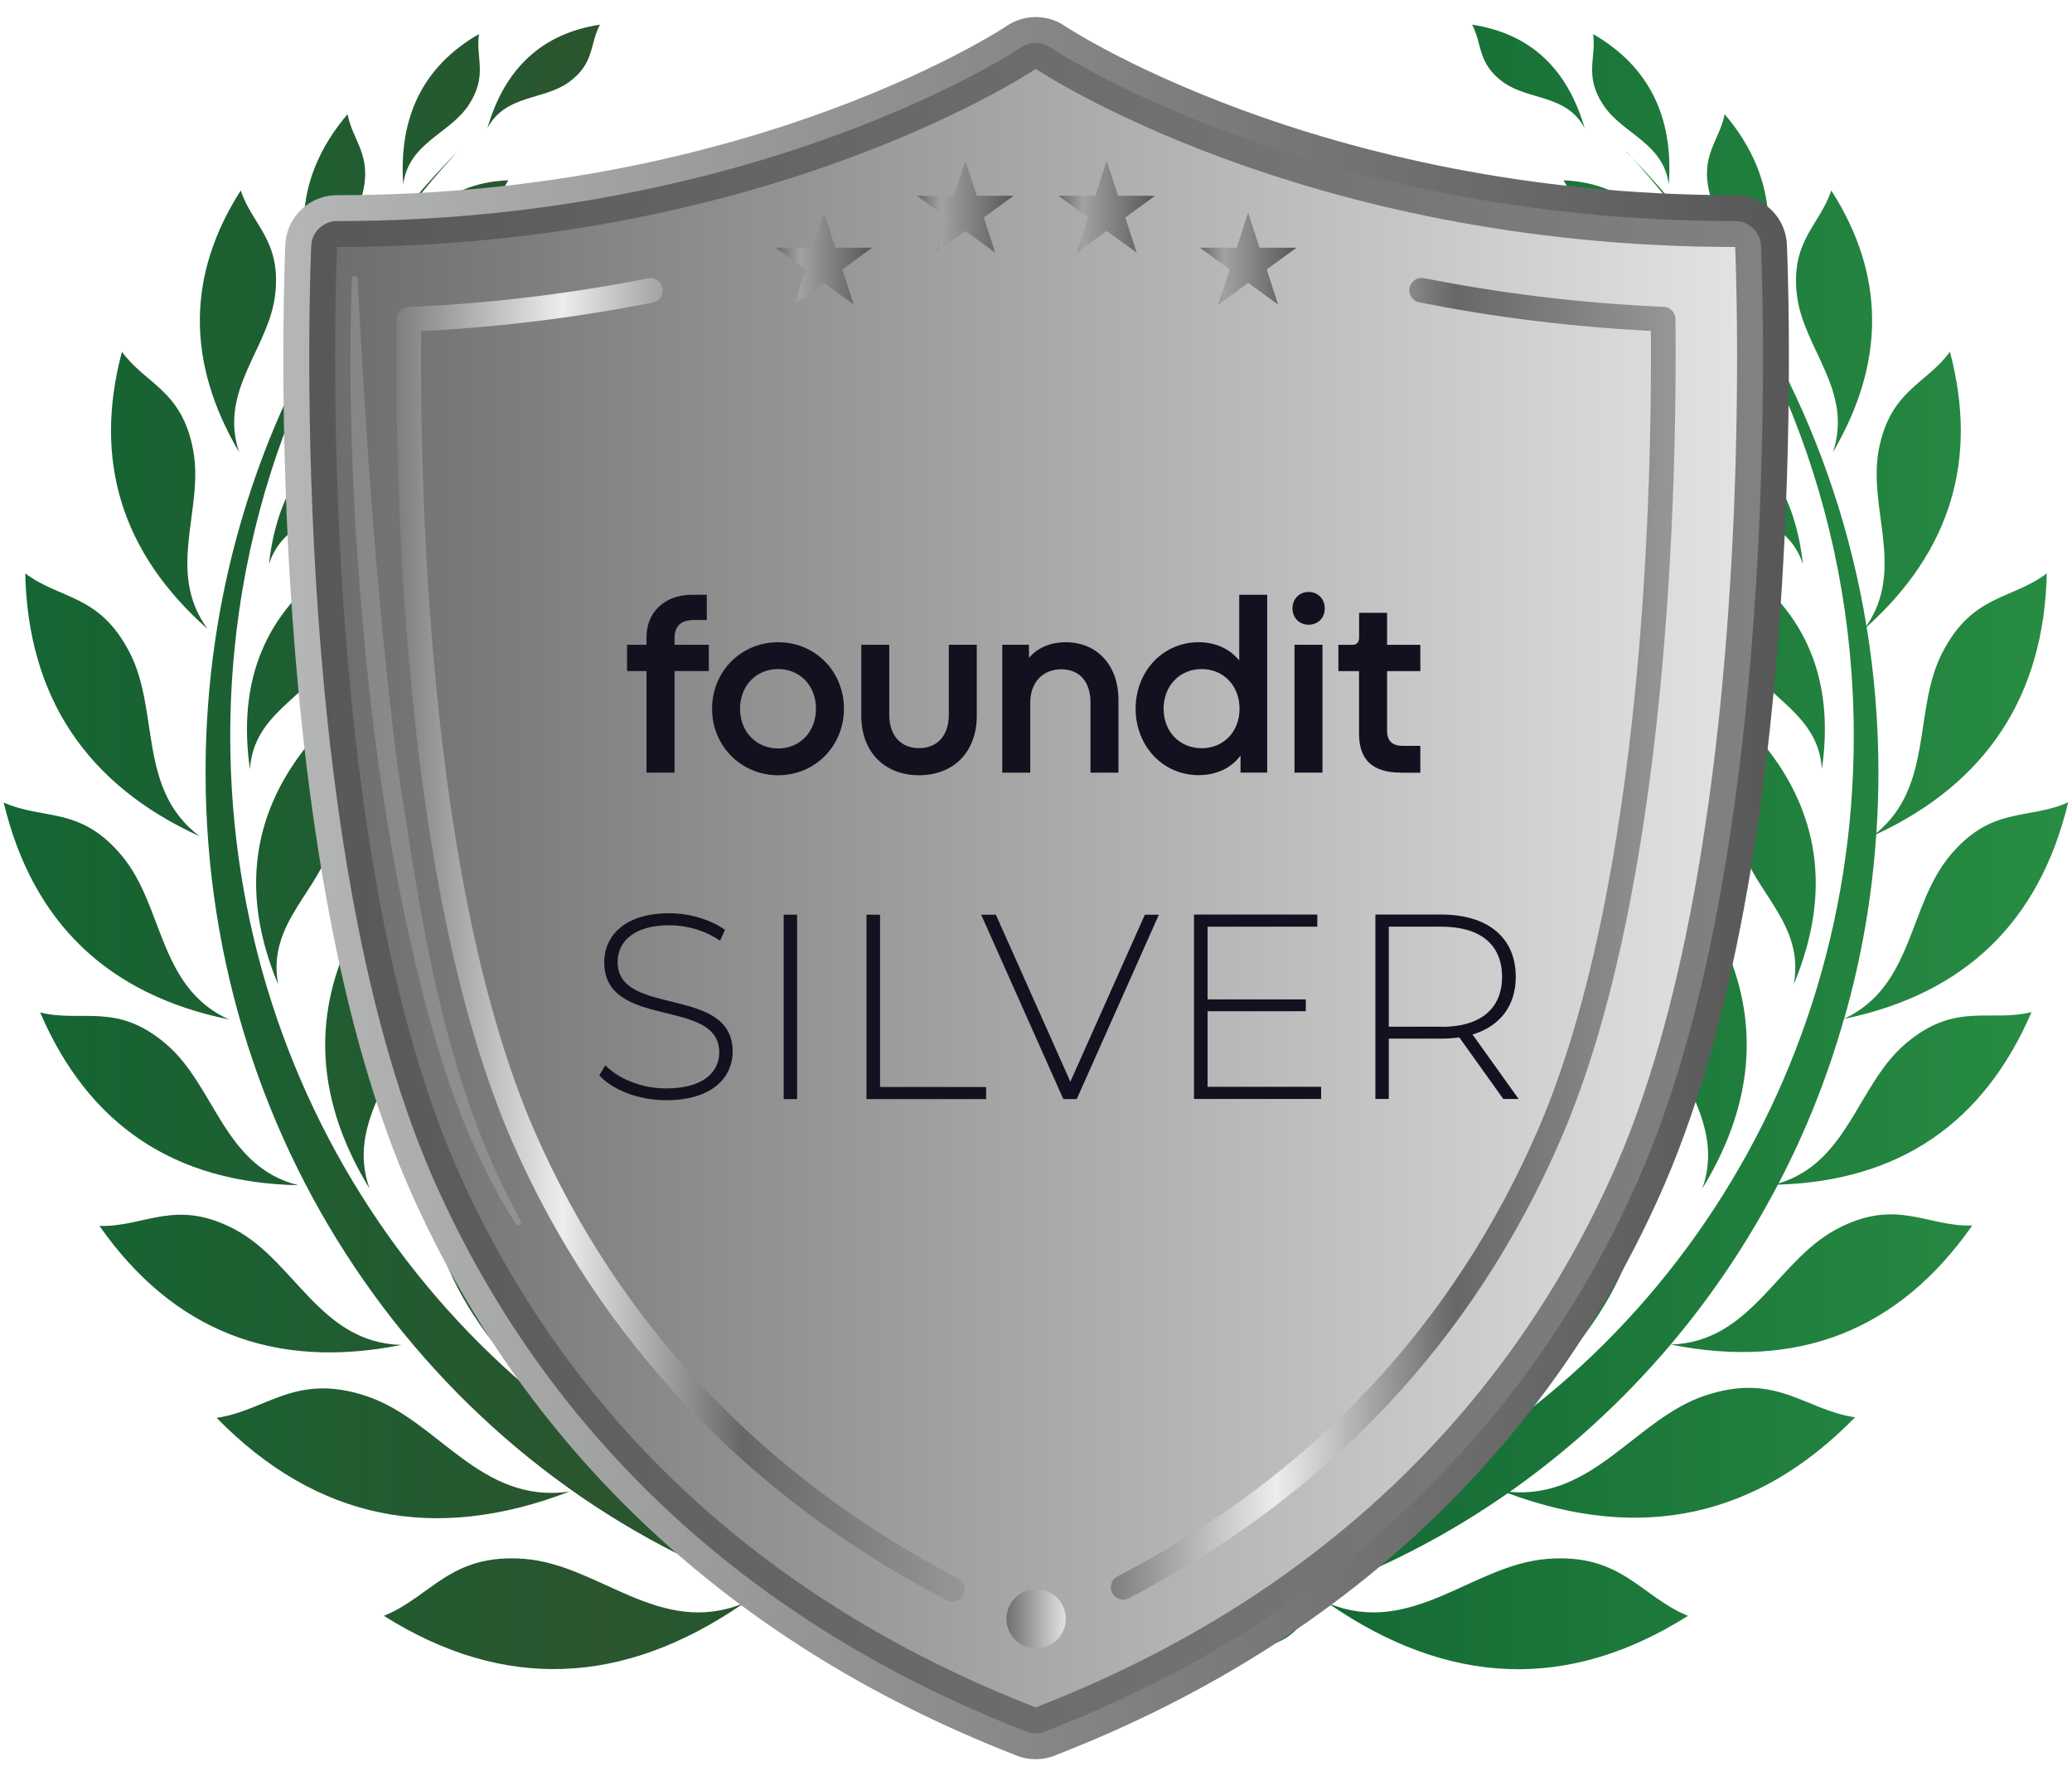 <svg width="84" height="72" viewBox="0 0 84 72" fill="none" xmlns="http://www.w3.org/2000/svg">
<path fill-rule="evenodd" clip-rule="evenodd" d="M65.93 6.153C70.941 11.23 74.443 17.899 75.668 25.381C77.251 23.059 75.713 20.595 76.168 18.22C76.639 15.808 78.08 15.591 79.051 14.262C80.216 18.646 79.066 22.364 75.675 25.419C75.989 27.345 76.153 29.317 76.153 31.333C76.153 32.154 76.123 32.968 76.071 33.775C78.401 31.856 77.55 28.779 78.745 26.457C79.969 24.082 81.545 24.328 82.978 23.246C82.867 28.211 80.537 31.736 76.064 33.827C75.892 36.403 75.451 38.905 74.764 41.302C77.572 39.995 77.356 36.732 79.043 34.701C80.738 32.655 82.224 33.259 83.845 32.528C82.68 37.389 79.633 40.301 74.757 41.309C74.092 43.647 73.204 45.88 72.106 47.978C74.944 47.127 75.302 43.96 77.266 42.303C79.282 40.6 80.641 41.459 82.359 41.033C80.41 45.566 76.967 47.881 72.076 48.03C70.859 50.36 69.403 52.533 67.73 54.512C71.001 54.415 72.024 51.129 74.451 49.837C76.878 48.545 78.102 49.74 79.954 49.688C76.967 53.959 72.875 55.542 67.73 54.512C65.811 56.782 63.615 58.791 61.203 60.486C64.624 60.785 66.311 57.521 69.126 56.58C72.024 55.617 73.159 57.163 75.205 57.462C71.225 61.539 66.513 62.532 61.129 60.538C58.724 62.218 56.096 63.585 53.31 64.585C53.124 65.832 52.086 66.781 50.831 66.781C50.047 66.781 49.352 66.407 48.889 65.825C47.725 66.064 46.545 66.243 45.343 66.363L42.236 71L39.13 66.363C37.92 66.251 36.733 66.064 35.568 65.825C35.105 66.407 34.41 66.781 33.626 66.781C32.371 66.781 31.334 65.825 31.147 64.578C17.87 59.806 8.334 46.723 8.334 31.318C8.334 21.446 12.254 12.53 18.557 6.138C12.844 12.283 9.334 20.639 9.334 29.847C9.334 44.961 18.796 57.783 31.909 62.278C32.357 61.837 32.961 61.569 33.633 61.569C34.754 61.569 35.709 62.33 36.031 63.391C36.665 63.518 37.307 63.622 37.957 63.712L42.251 57.305L46.545 63.712C47.187 63.622 47.822 63.518 48.449 63.391C48.77 62.33 49.718 61.569 50.846 61.569C51.518 61.569 52.123 61.837 52.571 62.285C65.684 57.79 75.153 44.968 75.153 29.847C75.153 20.639 71.635 12.276 65.93 6.138V6.153ZM64.243 5.197C63.503 3.808 61.965 4.084 60.927 3.322C59.889 2.561 60.098 1.784 59.68 1C62.025 1.358 63.541 2.77 64.243 5.197ZM67.879 10.626C67.02 8.512 65.527 7.4 63.384 7.31C63.832 7.975 63.72 8.699 64.721 9.274C65.729 9.849 67.08 9.453 67.872 10.626H67.879ZM70.851 16.42C70.075 13.732 68.395 12.171 65.796 11.775C66.259 12.642 66.027 13.508 67.177 14.352C68.327 15.188 70.022 14.889 70.844 16.428L70.851 16.42ZM73.092 22.872C72.748 19.698 71.172 17.593 68.342 16.607C68.693 17.675 68.26 18.593 69.388 19.781C70.508 20.96 72.472 20.983 73.092 22.872ZM73.861 31.183C74.376 27.607 73.248 24.821 70.433 22.88C70.515 24.157 69.784 25.03 70.68 26.666C71.576 28.301 73.711 28.921 73.861 31.176V31.183ZM72.718 39.913C74.264 36.209 73.808 32.871 71.307 29.944C71.046 31.348 70.015 32.072 70.53 34.103C71.046 36.134 73.181 37.434 72.718 39.913ZM69.014 48.187C71.359 44.349 71.426 40.563 69.134 36.844C68.604 38.352 67.334 38.972 67.566 41.324C67.797 43.677 69.948 45.514 69.014 48.187ZM64.049 54.362C66.961 50.606 67.454 46.619 65.467 42.415C64.736 43.938 63.332 44.438 63.302 46.947C63.279 49.456 65.34 51.652 64.049 54.355V54.362ZM58.164 59.261C61.861 55.714 63.011 51.517 61.525 46.686C60.509 48.202 58.918 48.508 58.508 51.189C58.097 53.87 59.971 56.573 58.164 59.254V59.261ZM53.131 61.576C56.895 56.931 57.634 51.928 55.244 46.589C54.281 48.486 52.496 49.075 52.399 52.234C52.302 55.386 54.834 58.216 53.131 61.584V61.576ZM67.655 7.467C67.849 4.719 66.834 2.68 64.586 1.381C64.721 2.344 64.213 3.054 64.989 4.241C65.758 5.428 67.416 5.764 67.655 7.467ZM71.001 12.366C72.203 9.491 71.852 6.907 69.918 4.629C69.709 5.719 68.91 6.279 69.313 7.855C69.709 9.431 71.367 10.439 71.008 12.366H71.001ZM74.309 18.332C76.437 14.703 76.437 11.156 74.242 7.721C73.771 9.14 72.599 9.744 72.845 11.94C73.099 14.135 75.145 15.815 74.309 18.332ZM53.848 65.004C58.717 68.371 63.586 68.573 68.432 65.511C66.505 64.727 65.744 62.958 62.712 63.204C59.68 63.45 57.253 66.385 53.848 65.004ZM19.759 5.197C20.506 3.808 22.037 4.084 23.075 3.322C24.113 2.561 23.903 1.784 24.322 1C21.977 1.358 20.461 2.77 19.759 5.197ZM16.122 10.626C16.921 9.453 18.273 9.856 19.274 9.274C20.282 8.699 20.162 7.975 20.61 7.31C18.467 7.392 16.974 8.512 16.115 10.626H16.122ZM13.143 16.42C13.964 14.882 15.659 15.188 16.809 14.344C17.959 13.501 17.728 12.642 18.191 11.768C15.592 12.164 13.919 13.725 13.135 16.413L13.143 16.42ZM10.903 22.872C11.522 20.983 13.479 20.96 14.606 19.781C15.726 18.593 15.301 17.675 15.652 16.607C12.822 17.593 11.254 19.698 10.903 22.872ZM10.133 31.183C10.283 28.921 12.418 28.308 13.315 26.673C14.211 25.038 13.479 24.164 13.561 22.887C10.746 24.829 9.618 27.607 10.133 31.191V31.183ZM11.276 39.913C10.813 37.434 12.949 36.134 13.464 34.103C13.979 32.072 12.949 31.34 12.687 29.944C10.186 32.871 9.73 36.209 11.276 39.913ZM14.98 48.187C14.039 45.514 16.197 43.677 16.428 41.324C16.66 38.972 15.39 38.352 14.86 36.844C12.575 40.563 12.635 44.349 14.98 48.187ZM19.946 54.362C18.654 51.659 20.715 49.464 20.692 46.955C20.67 44.446 19.259 43.945 18.527 42.422C16.541 46.619 17.033 50.606 19.946 54.37V54.362ZM25.83 59.261C24.023 56.573 25.905 53.877 25.486 51.196C25.076 48.508 23.485 48.209 22.47 46.693C20.984 51.525 22.134 55.714 25.83 59.269V59.261ZM30.863 61.576C29.16 58.208 31.699 55.386 31.595 52.227C31.49 49.075 29.713 48.486 28.75 46.581C26.36 51.921 27.099 56.924 30.863 61.569V61.576ZM16.346 7.467C16.585 5.764 18.243 5.428 19.012 4.241C19.781 3.054 19.281 2.344 19.416 1.381C17.168 2.68 16.16 4.719 16.346 7.467ZM13.001 12.366C12.635 10.439 14.293 9.431 14.696 7.855C15.092 6.279 14.293 5.712 14.091 4.629C12.15 6.907 11.806 9.491 13.008 12.366H13.001ZM9.693 18.332C8.856 15.815 10.903 14.135 11.156 11.94C11.41 9.744 10.23 9.14 9.76 7.721C7.565 11.156 7.557 14.703 9.693 18.332ZM8.416 25.501C6.691 23.141 8.296 20.632 7.826 18.22C7.363 15.808 5.914 15.591 4.944 14.262C3.764 18.683 4.944 22.432 8.416 25.501ZM8.087 33.902C3.517 31.818 1.135 28.271 1.023 23.246C2.449 24.321 4.032 24.075 5.257 26.457C6.482 28.831 5.563 31.99 8.087 33.902ZM9.282 41.332C6.415 40.04 6.646 36.747 4.951 34.708C3.256 32.662 1.77 33.267 0.149 32.535C1.314 37.411 4.383 40.331 9.282 41.332ZM12.097 48.053C9.058 47.298 8.73 44.02 6.721 42.318C4.712 40.615 3.345 41.474 1.628 41.048C3.599 45.641 7.109 47.955 12.105 48.053H12.097ZM16.272 54.527C12.986 54.445 11.963 51.144 9.536 49.852C7.109 48.56 5.884 49.755 4.032 49.703C7.027 53.974 11.119 55.557 16.272 54.527ZM23.09 60.471C19.46 61.001 17.758 57.566 14.86 56.603C11.963 55.639 10.828 57.185 8.782 57.484C12.822 61.613 17.608 62.584 23.09 60.471ZM30.146 65.004C26.734 66.385 24.314 63.45 21.282 63.204C18.25 62.958 17.489 64.735 15.562 65.511C20.409 68.566 25.277 68.364 30.146 65.004Z" fill="url(#paint0_linear_5112_53124)"/>
<path d="M41.982 69.223C53.856 64.63 61.45 56.633 65.55 47.194C71.427 33.61 70.344 10.013 70.344 10.013C52.713 10.013 41.99 2.792 41.99 2.792C41.99 2.792 31.296 10.013 13.666 10.013C13.666 10.013 12.583 33.61 18.452 47.194C22.552 56.633 30.146 64.63 41.99 69.223" stroke="url(#paint1_linear_5112_53124)" stroke-width="4.2" stroke-linecap="round" stroke-linejoin="round"/>
<path d="M41.982 69.223C53.856 64.63 61.45 56.633 65.55 47.194C71.427 33.61 70.344 10.013 70.344 10.013C52.713 10.013 41.99 2.792 41.99 2.792C41.99 2.792 31.296 10.013 13.666 10.013C13.666 10.013 12.583 33.61 18.452 47.194C22.552 56.633 30.146 64.63 41.99 69.223" stroke="url(#paint2_linear_5112_53124)" stroke-width="2.1" stroke-linecap="round" stroke-linejoin="round"/>
<path fill-rule="evenodd" clip-rule="evenodd" d="M41.982 69.223C53.856 64.63 61.45 56.633 65.55 47.194C71.427 33.61 70.344 10.013 70.344 10.013C52.713 10.013 41.99 2.792 41.99 2.792C41.99 2.792 31.296 10.013 13.666 10.013C13.666 10.013 12.583 33.61 18.452 47.194C22.552 56.633 30.146 64.63 41.99 69.223" fill="url(#paint3_linear_5112_53124)"/>
<g opacity="0.17">
<path d="M14.495 11.283C14.831 17.794 15.279 24.298 16.078 30.773C17.041 37.15 17.945 43.781 21.103 49.494C21.141 49.546 21.118 49.62 21.066 49.658C21.014 49.688 20.939 49.673 20.909 49.62C19.132 46.843 18.027 43.691 17.205 40.525C15.562 34.178 14.793 27.636 14.398 21.102C14.218 17.831 14.144 14.561 14.263 11.29C14.263 11.156 14.487 11.148 14.487 11.29L14.495 11.283Z" fill="#F8F9F9"/>
</g>
<g filter="url(#filter0_d_5112_53124)">
<path d="M23.365 42.668L23.611 42.26C24.122 42.797 25.073 43.198 26.075 43.198C27.569 43.198 28.229 42.545 28.229 41.736C28.229 39.492 23.566 40.837 23.566 38.083C23.566 37.028 24.374 36.097 26.211 36.097C27.032 36.097 27.886 36.356 28.461 36.77L28.261 37.209C27.64 36.783 26.883 36.582 26.211 36.582C24.756 36.582 24.109 37.255 24.109 38.076C24.109 40.32 28.772 38.994 28.772 41.704C28.772 42.758 27.931 43.677 26.081 43.677C24.969 43.677 23.902 43.263 23.359 42.661L23.365 42.668Z" fill="#131120"/>
<path d="M30.841 36.155H31.385V43.631H30.841V36.155Z" fill="#131120"/>
<path d="M34.204 36.155H34.748V43.14H39.048V43.631H34.198V36.155H34.204Z" fill="#131120"/>
<path d="M46.052 36.155L42.721 43.631H42.178L38.847 36.155H39.443L42.463 42.926L45.483 36.155H46.052Z" fill="#131120"/>
<path d="M52.629 43.133V43.625H47.475V36.149H52.474V36.64H48.025V39.589H52.008V40.068H48.025V43.133H52.636H52.629Z" fill="#131120"/>
<path d="M60.015 43.625L58.23 41.129C57.998 41.161 57.758 41.18 57.506 41.18H55.372V43.625H54.829V36.149H57.506C59.388 36.149 60.52 37.087 60.52 38.671C60.52 39.855 59.88 40.676 58.767 41.012L60.636 43.625H60.015ZM57.506 40.702C59.11 40.702 59.964 39.952 59.964 38.671C59.964 37.391 59.11 36.64 57.506 36.64H55.372V40.695H57.506V40.702Z" fill="#131120"/>
</g>
<path d="M26.209 31.325V27.206H25.421V26.141H26.209V25.838C26.209 24.834 26.924 24.113 28.07 24.113H28.654V25.138H28.122C27.59 25.138 27.346 25.4 27.346 25.879V26.141H28.736V27.206H27.346V31.325H26.212H26.209Z" fill="#131120"/>
<path d="M28.868 28.734C28.868 27.219 30.044 26.038 31.546 26.038C33.047 26.038 34.214 27.219 34.214 28.734C34.214 30.25 33.037 31.431 31.546 31.431C30.054 31.431 28.868 30.25 28.868 28.734ZM33.08 28.734C33.08 27.803 32.435 27.125 31.546 27.125C30.656 27.125 30.002 27.803 30.002 28.734C30.002 29.665 30.656 30.344 31.546 30.344C32.435 30.344 33.08 29.665 33.08 28.734Z" fill="#131120"/>
<path d="M34.917 29.016V26.141H36.051V28.972C36.051 29.841 36.531 30.331 37.258 30.331C37.985 30.331 38.465 29.841 38.465 28.972V26.141H39.599V29.016C39.599 30.521 38.628 31.431 37.258 31.431C35.889 31.431 34.917 30.521 34.917 29.016Z" fill="#131120"/>
<path d="M40.633 31.326V26.141H41.715V26.675C42.042 26.278 42.565 26.038 43.207 26.038C44.454 26.038 45.343 26.947 45.343 28.379V31.326H44.209V28.482C44.209 27.635 43.76 27.135 43.023 27.135C42.287 27.135 41.767 27.657 41.767 28.482V31.326H40.633Z" fill="#131120"/>
<path d="M46.039 28.735C46.039 27.22 47.143 26.038 48.594 26.038C49.279 26.038 49.863 26.31 50.239 26.779V24.114H51.373V31.324H50.291V30.633C49.924 31.136 49.31 31.427 48.594 31.427C47.143 31.427 46.039 30.246 46.039 28.73V28.735ZM50.251 28.735C50.251 27.804 49.606 27.126 48.717 27.126C47.827 27.126 47.173 27.804 47.173 28.735C47.173 29.666 47.827 30.335 48.717 30.335C49.606 30.335 50.251 29.666 50.251 28.735Z" fill="#131120"/>
<path d="M52.398 24.669C52.398 24.282 52.673 24 53.052 24C53.43 24 53.706 24.282 53.706 24.669C53.706 25.056 53.43 25.328 53.052 25.328C52.673 25.328 52.398 25.047 52.398 24.669ZM52.48 31.325V26.141H53.614V31.325H52.48Z" fill="#131120"/>
<path d="M56.802 31.325C55.647 31.325 55.096 30.813 55.096 29.738V27.209H54.259V26.143H54.842C54.995 26.143 55.099 26.04 55.099 25.85V24.847H56.233V26.143H57.581V27.209H56.233V29.624C56.233 30.031 56.428 30.24 56.887 30.24H57.581V31.328H56.805L56.802 31.325Z" fill="#131120"/>
<g filter="url(#filter1_d_5112_53124)">
<path fill-rule="evenodd" clip-rule="evenodd" d="M33.402 8.617L33.865 10.043H35.358L34.149 10.924L34.612 12.35L33.402 11.469L32.185 12.35L32.648 10.924L31.438 10.043H32.939L33.402 8.617Z" fill="url(#paint4_linear_5112_53124)"/>
<path fill-rule="evenodd" clip-rule="evenodd" d="M39.137 6.518L39.6 7.937H41.094L39.884 8.818L40.347 10.245L39.137 9.363L37.92 10.245L38.383 8.818L37.173 7.937H38.674L39.137 6.518Z" fill="url(#paint5_linear_5112_53124)"/>
<path fill-rule="evenodd" clip-rule="evenodd" d="M44.865 6.518L45.328 7.937H46.829L45.619 8.818L46.082 10.245L44.865 9.363L43.655 10.245L44.118 8.818L42.908 7.937H44.402L44.865 6.518Z" fill="url(#paint6_linear_5112_53124)"/>
<path fill-rule="evenodd" clip-rule="evenodd" d="M50.599 8.617L51.062 10.043H52.563L51.354 10.924L51.817 12.35L50.599 11.469L49.39 12.35L49.853 10.924L48.643 10.043H50.137L50.599 8.617Z" fill="url(#paint7_linear_5112_53124)"/>
</g>
<path d="M42.005 66.833C42.669 66.833 43.207 66.295 43.207 65.631C43.207 64.967 42.669 64.429 42.005 64.429C41.34 64.429 40.802 64.967 40.802 65.631C40.802 66.295 41.34 66.833 42.005 66.833Z" fill="url(#paint8_linear_5112_53124)"/>
<path d="M26.368 11.775C23.426 12.358 20.155 12.791 16.578 12.948C16.503 19.474 16.794 35.836 21.193 46.014C24.658 53.989 30.632 60.284 38.614 64.436" stroke="url(#paint9_linear_5112_53124)" stroke-linecap="round" stroke-linejoin="round"/>
<path d="M45.536 64.354C53.512 60.217 59.314 54.056 62.809 46.006C67.185 35.888 67.491 19.459 67.424 12.94C63.847 12.784 60.576 12.35 57.634 11.768" stroke="url(#paint10_linear_5112_53124)" stroke-linecap="round" stroke-linejoin="round"/>
<defs>
<filter id="filter0_d_5112_53124" x="20.589" y="33.327" width="44.678" height="14.98" filterUnits="userSpaceOnUse" color-interpolation-filters="sRGB">
<feFlood flood-opacity="0" result="BackgroundImageFix"/>
<feColorMatrix in="SourceAlpha" type="matrix" values="0 0 0 0 0 0 0 0 0 0 0 0 0 0 0 0 0 0 127 0" result="hardAlpha"/>
<feOffset dx="0.93" dy="0.93"/>
<feGaussianBlur stdDeviation="1.85"/>
<feColorMatrix type="matrix" values="0 0 0 0 0.627 0 0 0 0 0.624 0 0 0 0 0.624 0 0 0 1 0"/>
<feBlend mode="normal" in2="BackgroundImageFix" result="effect1_dropShadow_5112_53124"/>
<feBlend mode="normal" in="SourceGraphic" in2="effect1_dropShadow_5112_53124" result="shape"/>
</filter>
<filter id="filter1_d_5112_53124" x="29.438" y="4.518" width="25.125" height="9.832" filterUnits="userSpaceOnUse" color-interpolation-filters="sRGB">
<feFlood flood-opacity="0" result="BackgroundImageFix"/>
<feColorMatrix in="SourceAlpha" type="matrix" values="0 0 0 0 0 0 0 0 0 0 0 0 0 0 0 0 0 0 127 0" result="hardAlpha"/>
<feOffset/>
<feGaussianBlur stdDeviation="1"/>
<feColorMatrix type="matrix" values="0 0 0 0 0.549 0 0 0 0 0.549 0 0 0 0 0.549 0 0 0 0.5 0"/>
<feBlend mode="normal" in2="BackgroundImageFix" result="effect1_dropShadow_5112_53124"/>
<feBlend mode="normal" in="SourceGraphic" in2="effect1_dropShadow_5112_53124" result="shape"/>
</filter>
<linearGradient id="paint0_linear_5112_53124" x1="0.149" y1="36.008" x2="83.852" y2="36.008" gradientUnits="userSpaceOnUse">
<stop stop-color="#146734"/>
<stop offset="0.29" stop-color="#2A552F"/>
<stop offset="0.61" stop-color="#136734"/>
<stop offset="1" stop-color="#288D43"/>
</linearGradient>
<linearGradient id="paint1_linear_5112_53124" x1="12.015" y1="36.007" x2="71.987" y2="36.007" gradientUnits="userSpaceOnUse">
<stop stop-color="#B4B5B5"/>
<stop offset="1" stop-color="#585858"/>
</linearGradient>
<linearGradient id="paint2_linear_5112_53124" x1="12.8" y1="36.007" x2="71.203" y2="36.007" gradientUnits="userSpaceOnUse">
<stop stop-color="#585858"/>
<stop offset="1" stop-color="#818181"/>
</linearGradient>
<linearGradient id="paint3_linear_5112_53124" x1="13.584" y1="36.007" x2="70.418" y2="36.007" gradientUnits="userSpaceOnUse">
<stop stop-color="#6E6E6E"/>
<stop offset="1" stop-color="#E2E2E2"/>
</linearGradient>
<linearGradient id="paint4_linear_5112_53124" x1="31.438" y1="10.483" x2="35.358" y2="10.483" gradientUnits="userSpaceOnUse">
<stop stop-color="#666766"/>
<stop offset="0.25" stop-color="#A2A2A2"/>
<stop offset="1" stop-color="#575757"/>
</linearGradient>
<linearGradient id="paint5_linear_5112_53124" x1="37.173" y1="8.378" x2="41.094" y2="8.378" gradientUnits="userSpaceOnUse">
<stop stop-color="#666766"/>
<stop offset="0.25" stop-color="#A2A2A2"/>
<stop offset="1" stop-color="#575757"/>
</linearGradient>
<linearGradient id="paint6_linear_5112_53124" x1="42.908" y1="8.378" x2="46.829" y2="8.378" gradientUnits="userSpaceOnUse">
<stop stop-color="#666766"/>
<stop offset="0.25" stop-color="#A2A2A2"/>
<stop offset="1" stop-color="#575757"/>
</linearGradient>
<linearGradient id="paint7_linear_5112_53124" x1="48.643" y1="1" x2="52.563" y2="1" gradientUnits="userSpaceOnUse">
<stop stop-color="#666766"/>
<stop offset="0.25" stop-color="#A2A2A2"/>
<stop offset="1" stop-color="#575757"/>
</linearGradient>
<linearGradient id="paint8_linear_5112_53124" x1="40.795" y1="65.631" x2="43.207" y2="65.631" gradientUnits="userSpaceOnUse">
<stop stop-color="#6E6E6E"/>
<stop offset="1" stop-color="#E2E2E2"/>
</linearGradient>
<linearGradient id="paint9_linear_5112_53124" x1="16.197" y1="38.098" x2="38.988" y2="38.098" gradientUnits="userSpaceOnUse">
<stop stop-color="#818081"/>
<stop offset="0.29" stop-color="#EEEDEE"/>
<stop offset="0.61" stop-color="#666766"/>
<stop offset="1" stop-color="#969696"/>
</linearGradient>
<linearGradient id="paint10_linear_5112_53124" x1="45.163" y1="38.061" x2="67.804" y2="38.061" gradientUnits="userSpaceOnUse">
<stop stop-color="#818081"/>
<stop offset="0.29" stop-color="#EEEDEE"/>
<stop offset="0.61" stop-color="#666766"/>
<stop offset="1" stop-color="#969696"/>
</linearGradient>
</defs>
</svg>
